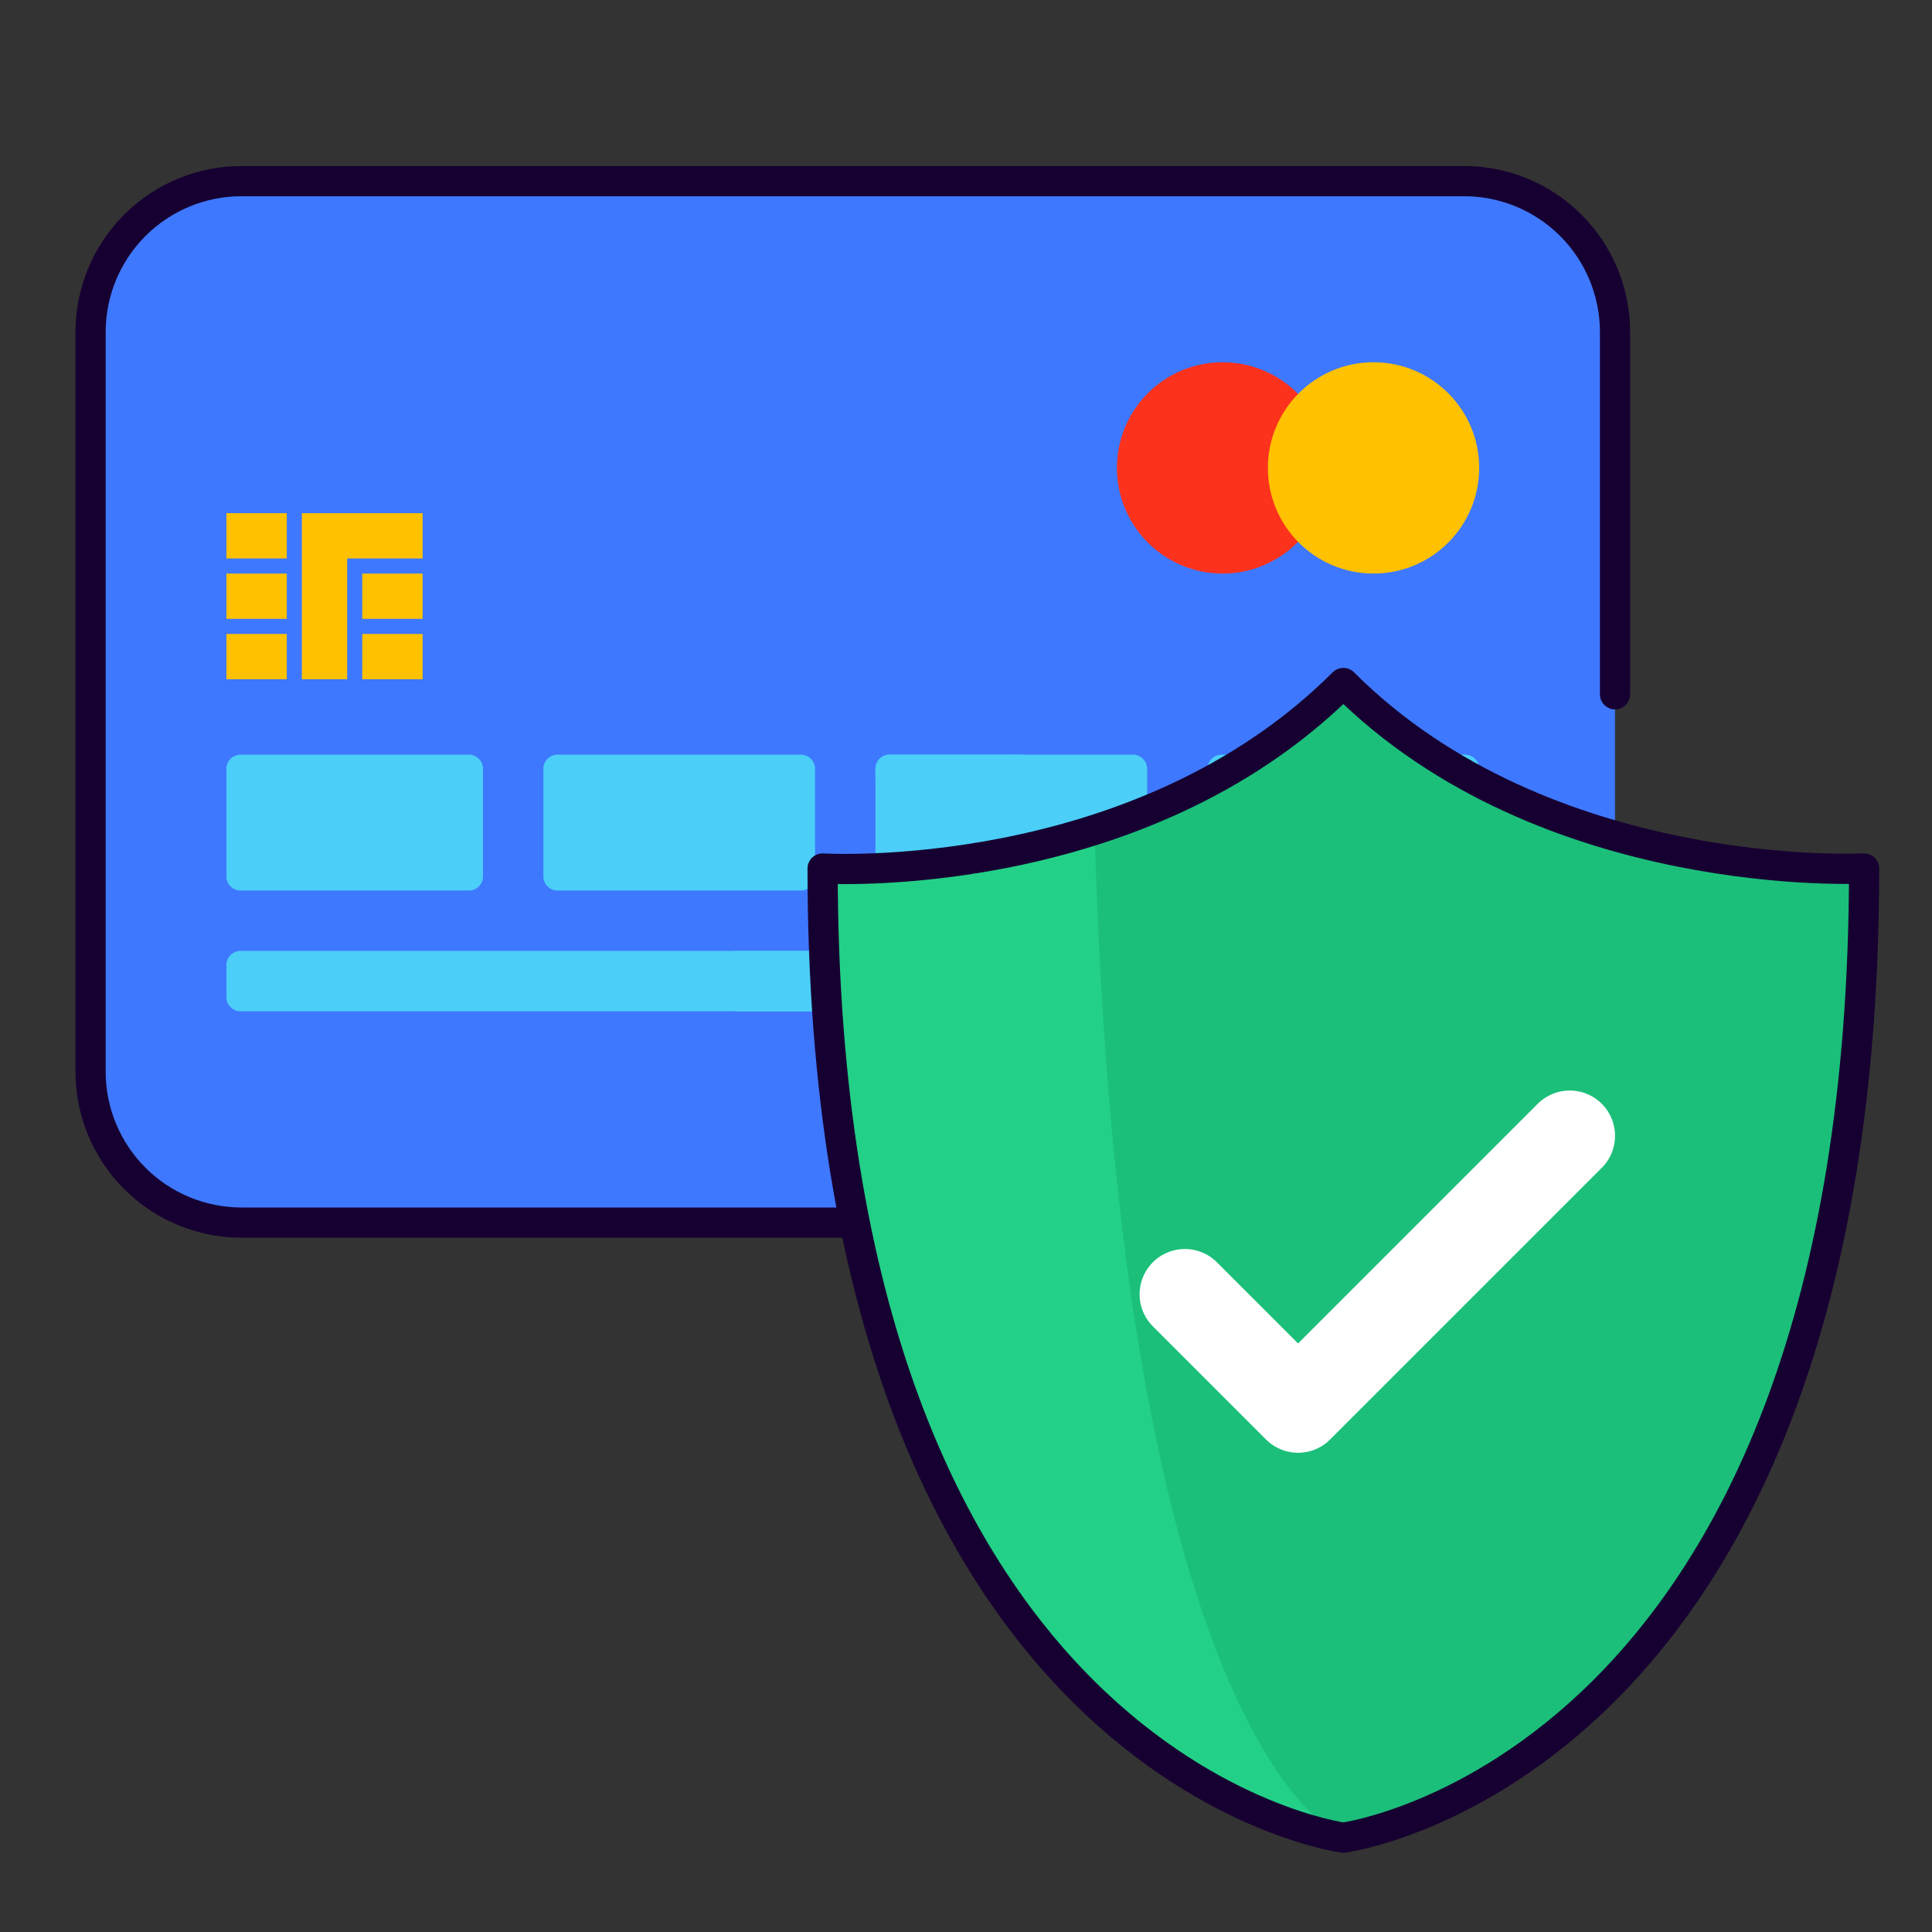 <?xml version="1.0" encoding="UTF-8"?> <svg xmlns="http://www.w3.org/2000/svg" width="128" height="128" viewBox="0 0 128 128" fill="none"><rect x="0" y="0" width="128" height="128" fill="#333333" stroke="none"/> <path d="M97 81H16C13.348 81 10.804 79.946 8.929 78.071C7.054 76.196 6 73.652 6 71V22C6 19.348 7.054 16.804 8.929 14.929C10.804 13.054 13.348 12 16 12H97C99.652 12 102.196 13.054 104.071 14.929C105.946 16.804 107 19.348 107 22V71C107 73.652 105.946 76.196 104.071 78.071C102.196 79.946 99.652 81 97 81V81Z" fill="#3E78FE"></path> <path d="M97 59H81C80.867 59.009 80.733 58.989 80.607 58.942C80.482 58.895 80.368 58.821 80.273 58.727C80.179 58.632 80.105 58.518 80.058 58.393C80.011 58.267 79.991 58.134 80 58V51C79.991 50.866 80.011 50.732 80.058 50.607C80.105 50.482 80.179 50.368 80.273 50.273C80.368 50.179 80.482 50.105 80.607 50.058C80.733 50.011 80.867 49.991 81 50H97C97.134 49.991 97.268 50.011 97.393 50.058C97.518 50.105 97.632 50.179 97.727 50.273C97.822 50.368 97.895 50.482 97.942 50.607C97.989 50.732 98.009 50.866 98 51V58C98.009 58.134 97.989 58.267 97.942 58.393C97.895 58.518 97.822 58.632 97.727 58.727C97.632 58.821 97.518 58.895 97.393 58.942C97.268 58.989 97.134 59.009 97 59V59Z" fill="#4BCEF7"></path> <path d="M24 34H20V37V42V42.2V45H23V42.2V42V37H24H28V34H24Z" fill="#FFC100"></path> <path d="M19 34H15V37H19V34Z" fill="#FFC100"></path> <path d="M28 38H24V41H28V38Z" fill="#FFC100"></path> <path d="M19 38H15V41H19V38Z" fill="#FFC100"></path> <path d="M28 42H24V45H28V42Z" fill="#FFC100"></path> <path d="M19 42H15V45H19V42Z" fill="#FFC100"></path> <path d="M81 38C84.866 38 88 34.866 88 31C88 27.134 84.866 24 81 24C77.134 24 74 27.134 74 31C74 34.866 77.134 38 81 38Z" fill="#FC321D"></path> <path d="M91 38C94.866 38 98 34.866 98 31C98 27.134 94.866 24 91 24C87.134 24 84 27.134 84 31C84 34.866 87.134 38 91 38Z" fill="#FFC100"></path> <path d="M31 59H16C15.867 59.009 15.732 58.989 15.607 58.942C15.482 58.895 15.368 58.821 15.273 58.727C15.179 58.632 15.105 58.518 15.058 58.393C15.011 58.267 14.991 58.134 15 58V51C14.991 50.866 15.011 50.732 15.058 50.607C15.105 50.482 15.179 50.368 15.273 50.273C15.368 50.179 15.482 50.105 15.607 50.058C15.732 50.011 15.867 49.991 16 50H31C31.134 49.991 31.268 50.011 31.393 50.058C31.518 50.105 31.632 50.179 31.727 50.273C31.822 50.368 31.895 50.482 31.942 50.607C31.989 50.732 32.009 50.866 32 51V58C32.009 58.134 31.989 58.267 31.942 58.393C31.895 58.518 31.822 58.632 31.727 58.727C31.632 58.821 31.518 58.895 31.393 58.942C31.268 58.989 31.134 59.009 31 59V59Z" fill="#4BCEF7"></path> <path d="M53 59H37C36.867 59.009 36.733 58.989 36.607 58.942C36.482 58.895 36.368 58.821 36.273 58.727C36.179 58.632 36.105 58.518 36.058 58.393C36.011 58.267 35.991 58.134 36 58V51C35.991 50.866 36.011 50.732 36.058 50.607C36.105 50.482 36.179 50.368 36.273 50.273C36.368 50.179 36.482 50.105 36.607 50.058C36.733 50.011 36.867 49.991 37 50H53C53.134 49.991 53.268 50.011 53.393 50.058C53.518 50.105 53.632 50.179 53.727 50.273C53.822 50.368 53.895 50.482 53.942 50.607C53.989 50.732 54.009 50.866 54 51V58C54.009 58.134 53.989 58.267 53.942 58.393C53.895 58.518 53.822 58.632 53.727 58.727C53.632 58.821 53.518 58.895 53.393 58.942C53.268 58.989 53.134 59.009 53 59V59Z" fill="#4BCEF7"></path> <path d="M75 59H59C58.867 59.009 58.733 58.989 58.607 58.942C58.482 58.895 58.368 58.821 58.273 58.727C58.179 58.632 58.105 58.518 58.058 58.393C58.011 58.267 57.991 58.134 58 58V51C57.991 50.866 58.011 50.732 58.058 50.607C58.105 50.482 58.179 50.368 58.273 50.273C58.368 50.179 58.482 50.105 58.607 50.058C58.733 50.011 58.867 49.991 59 50H75C75.134 49.991 75.268 50.011 75.393 50.058C75.518 50.105 75.632 50.179 75.727 50.273C75.822 50.368 75.895 50.482 75.942 50.607C75.989 50.732 76.009 50.866 76 51V58C76.009 58.134 75.989 58.267 75.942 58.393C75.895 58.518 75.822 58.632 75.727 58.727C75.632 58.821 75.518 58.895 75.393 58.942C75.268 58.989 75.134 59.009 75 59V59Z" fill="#4BCEF7"></path> <path d="M60 67H16C15.867 67.009 15.732 66.989 15.607 66.942C15.482 66.895 15.368 66.821 15.273 66.727C15.179 66.632 15.105 66.518 15.058 66.393C15.011 66.267 14.991 66.134 15 66V64C14.991 63.866 15.011 63.732 15.058 63.607C15.105 63.482 15.179 63.368 15.273 63.273C15.368 63.179 15.482 63.105 15.607 63.058C15.732 63.011 15.867 62.991 16 63H60C60.134 62.991 60.268 63.011 60.393 63.058C60.518 63.105 60.632 63.179 60.727 63.273C60.822 63.368 60.895 63.482 60.942 63.607C60.989 63.732 61.009 63.866 61 64V66C61.009 66.134 60.989 66.267 60.942 66.393C60.895 66.518 60.822 66.632 60.727 66.727C60.632 66.821 60.518 66.895 60.393 66.942C60.268 66.989 60.134 67.009 60 67V67Z" fill="#4BCEF7"></path> <path d="M59 50C58.867 49.991 58.733 50.011 58.607 50.058C58.482 50.105 58.368 50.179 58.273 50.273C58.179 50.368 58.105 50.482 58.058 50.607C58.011 50.732 57.991 50.866 58 51V51.49C61.312 51.298 64.6 50.799 67.82 50H59Z" fill="#4BCEF7"></path> <path d="M61 64V66C61.009 66.134 60.989 66.267 60.942 66.393C60.895 66.518 60.822 66.632 60.727 66.727C60.632 66.821 60.518 66.895 60.393 66.942C60.268 66.989 60.134 67.009 60 67H48.8C48.71 65.69 48.65 64.36 48.6 63H60C60.134 62.991 60.268 63.011 60.393 63.058C60.518 63.105 60.632 63.179 60.727 63.273C60.822 63.368 60.895 63.482 60.942 63.607C60.989 63.732 61.009 63.866 61 64V64Z" fill="#4BCEF7"></path> <path d="M123.5 57.54C123.5 117.25 89 121.75 89 121.75C89 121.75 54.5 117.25 54.5 57.54C54.5 57.54 75.59 58.66 89 45.25C102.59 58.84 123.5 57.54 123.5 57.54Z" fill="#1BBF7A"></path> <path d="M123.5 57.54C123.5 117.25 89 121.75 89 121.75C89 121.75 54.5 117.25 54.5 57.54C54.5 57.54 75.59 58.66 89 45.25C102.59 58.84 123.5 57.54 123.5 57.54Z" fill="#1BBF7A"></path> <path d="M72.5 54.25C65.43 58.11 54.5 57.54 54.5 57.54C54.5 117.25 89 121.75 89 121.75C89 121.75 74.1 116.21 72.5 54.25Z" fill="#23D087"></path> <path d="M54.5 57.54C54.5 117.25 89 121.75 89 121.75C89 121.75 123.5 117.25 123.5 57.54C123.5 57.54 102.41 58.66 89 45.25C75.41 58.84 54.5 57.54 54.5 57.54Z" stroke="#160031" stroke-width="2" stroke-linecap="round" stroke-linejoin="round"></path> <path d="M78.5 85.75L86 93.25L104 75.25" stroke="white" stroke-width="6" stroke-linecap="round" stroke-linejoin="round"></path> <path d="M56 81H16C13.348 81 10.804 79.946 8.929 78.071C7.054 76.196 6 73.652 6 71V22C6 19.348 7.054 16.804 8.929 14.929C10.804 13.054 13.348 12 16 12H97C99.652 12 102.196 13.054 104.071 14.929C105.946 16.804 107 19.348 107 22V46" stroke="#160031" stroke-width="2" stroke-linecap="round" stroke-linejoin="round"></path> </svg> 